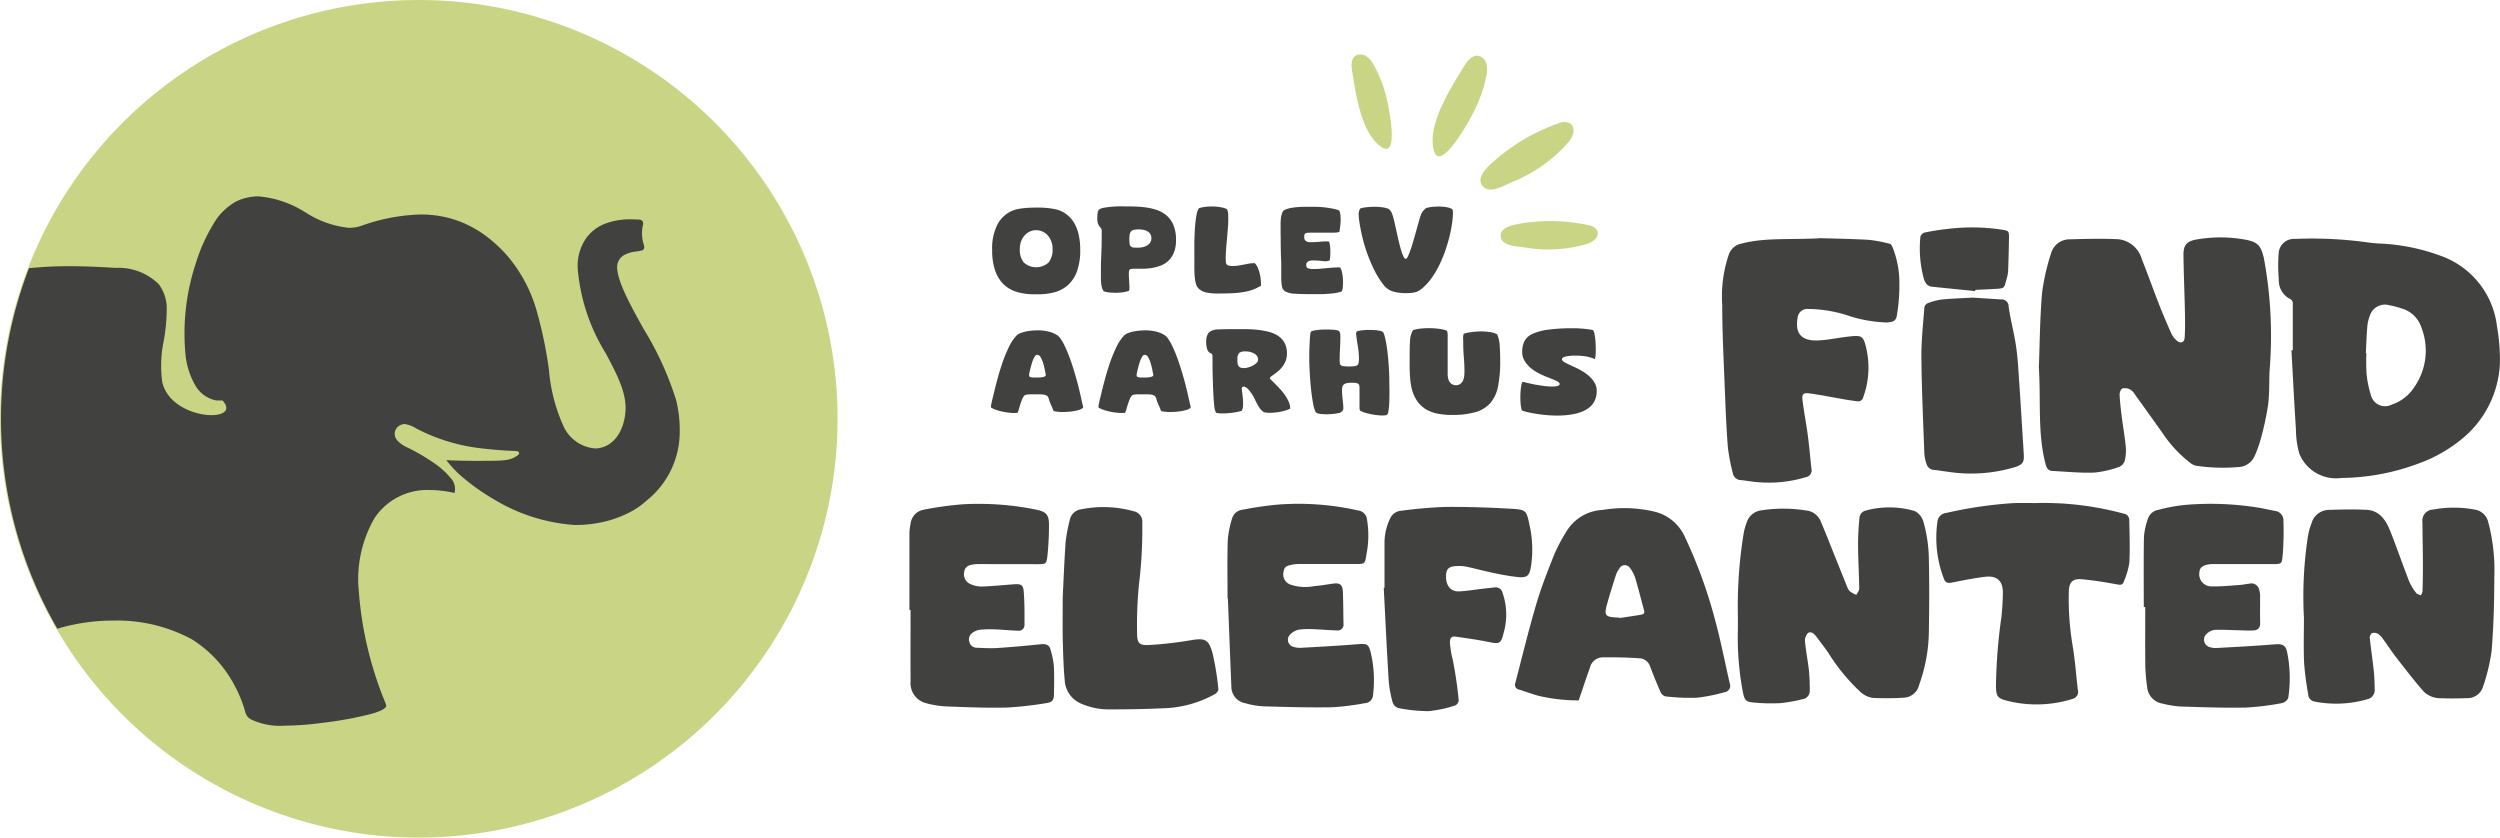 <?xml version="1.0" encoding="UTF-8"?> <svg xmlns="http://www.w3.org/2000/svg" width="199.455" height="66.825" viewBox="0 0 199.455 66.825"><g id="Group_1697" data-name="Group 1697" transform="translate(-272 -380.177)"><path id="Path_417" data-name="Path 417" d="M244.491,54.54a4.169,4.169,0,0,1,.445-2.088,2.385,2.385,0,0,1,1.206-1.068,2.353,2.353,0,0,1,.445-.125q.243-.044.5-.069t.506-.033c.167,0,.324-.008.469-.008s.288,0,.445.008.316.018.478.037.32.043.473.073a2.266,2.266,0,0,1,1.1.534,2.358,2.358,0,0,1,.518.651,3.343,3.343,0,0,1,.328.911,5.581,5.581,0,0,1,.113,1.178,4.9,4.9,0,0,1-.243,1.647,2.775,2.775,0,0,1-.68,1.093,2.586,2.586,0,0,1-1.048.6,4.657,4.657,0,0,1-1.356.186h-.372a4.666,4.666,0,0,1-1.352-.186,2.583,2.583,0,0,1-1.052-.6,2.775,2.775,0,0,1-.68-1.093,4.9,4.9,0,0,1-.243-1.647M248,52.954a1.177,1.177,0,0,0-.486.1,1.3,1.3,0,0,0-.417.3,1.463,1.463,0,0,0-.291.473,1.711,1.711,0,0,0-.109.627,1.661,1.661,0,0,0,.311,1.073,1.482,1.482,0,0,0,1.991,0,1.659,1.659,0,0,0,.312-1.073,1.7,1.7,0,0,0-.109-.627,1.457,1.457,0,0,0-.291-.473,1.3,1.3,0,0,0-.417-.3,1.2,1.2,0,0,0-.494-.1" transform="translate(106.666 345.588)" fill="#414140"></path><path id="Path_418" data-name="Path 418" d="M272.933,57.591a2.677,2.677,0,0,1-.49.114,3.9,3.9,0,0,1-.558.04,4.793,4.793,0,0,1-.535-.028,1.768,1.768,0,0,1-.425-.093.906.906,0,0,1-.146-.3,1.982,1.982,0,0,1-.065-.377q-.016-.2-.016-.425V56.07q0-.72.032-1.433t.032-1.433q0-.129,0-.255a1.623,1.623,0,0,0-.012-.255.214.214,0,0,0-.065-.129,1.1,1.1,0,0,1-.118-.142.9.9,0,0,1-.109-.222,1.217,1.217,0,0,1-.049-.389,2.914,2.914,0,0,1,.02-.393.745.745,0,0,1,.061-.223.275.275,0,0,1,.1-.117.847.847,0,0,1,.15-.069A1.127,1.127,0,0,1,271,50.95q.178-.029.392-.053t.417-.036c.135-.008.243-.012.324-.012q.526,0,1.064.008a9.3,9.3,0,0,1,1.044.073,4.554,4.554,0,0,1,.951.223,2.318,2.318,0,0,1,.777.453,2.059,2.059,0,0,1,.526.765,3.061,3.061,0,0,1,.194,1.166,2.565,2.565,0,0,1-.174,1.012,1.828,1.828,0,0,1-1.089,1.044,3.607,3.607,0,0,1-.72.182,5,5,0,0,1-.712.053h-.607a2.087,2.087,0,0,0-.255.012.219.219,0,0,0-.138.061.249.249,0,0,0-.056.137,1.839,1.839,0,0,0-.012.243q0,.1.008.243c.005.1.011.2.016.3s.011.207.016.3.008.178.008.243a.494.494,0,0,1-.04.219m.032-4.111a2.225,2.225,0,0,0,.024.376.335.335,0,0,0,.1.2.368.368,0,0,0,.206.081,2.852,2.852,0,0,0,.344.016,2.087,2.087,0,0,0,.344-.032,1.183,1.183,0,0,0,.352-.118.824.824,0,0,0,.275-.235.619.619,0,0,0,.113-.385.676.676,0,0,0-.049-.246.539.539,0,0,0-.166-.223.908.908,0,0,0-.311-.158,1.652,1.652,0,0,0-.486-.061,1.8,1.8,0,0,0-.38.033.416.416,0,0,0-.227.121.48.48,0,0,0-.109.239,2.208,2.208,0,0,0-.028.393" transform="translate(89.135 345.791)" fill="#414140"></path><path id="Path_419" data-name="Path 419" d="M294.7,51.012a2.786,2.786,0,0,1,.562-.113,4.365,4.365,0,0,1,.619-.02,3.946,3.946,0,0,1,.583.065,1.756,1.756,0,0,1,.453.142.837.837,0,0,1,.1.352c.008.127.012.261.012.4q0,.356-.032.765t-.069.821q-.036.413-.069.818t-.032.753c0,.118,0,.219.008.3a.363.363,0,0,0,.061.194.3.3,0,0,0,.17.105,1.289,1.289,0,0,0,.328.032,2.755,2.755,0,0,0,.453-.036q.219-.036.425-.077t.417-.077a2.51,2.51,0,0,1,.429-.036h.024a1.147,1.147,0,0,1,.239.36,2.914,2.914,0,0,1,.154.457,3.369,3.369,0,0,1,.085.5q.024.255.024.473a.89.89,0,0,1-.178.105,3.63,3.63,0,0,1-.546.243,4.177,4.177,0,0,1-.644.162,7.4,7.4,0,0,1-.862.093q-.5.029-1.21.028a4.414,4.414,0,0,1-.911-.077,1.32,1.32,0,0,1-.595-.287.8.8,0,0,1-.239-.384,3,3,0,0,1-.109-.623q-.033-.376-.028-.886t0-1.166q0-.194,0-.469t.012-.583q.008-.307.028-.631t.053-.615q.032-.292.077-.53a1.976,1.976,0,0,1,.1-.376.411.411,0,0,1,.044-.093c.019-.029.037-.058.053-.085" transform="translate(72.965 345.773)" fill="#414140"></path><path id="Path_420" data-name="Path 420" d="M320.3,55.829a1.157,1.157,0,0,1,.141.384,3.484,3.484,0,0,1,.069.522,4.453,4.453,0,0,1,0,.542,1.615,1.615,0,0,1-.081.445,2.421,2.421,0,0,1-.522.134q-.3.044-.611.065t-.623.024q-.307,0-.575,0-.9,0-1.4-.032a1.859,1.859,0,0,1-.749-.166.578.578,0,0,1-.3-.409,4.021,4.021,0,0,1-.057-.769q0-.38,0-.789T315.572,55q-.024-.744-.024-1.489c0-.022,0-.046,0-.073s0-.06,0-.1c-.006-.059-.008-.126-.008-.2v-.223q0-.219,0-.49a3.939,3.939,0,0,1,.024-.518,1.73,1.73,0,0,1,.1-.441.436.436,0,0,1,.231-.259,2.415,2.415,0,0,1,.555-.154,5.764,5.764,0,0,1,.619-.065q.316-.016.619-.012t.555,0c.141,0,.3.005.466.016s.344.028.522.053.352.054.522.089a2.71,2.71,0,0,1,.457.134.975.975,0,0,1,.1.348,2.885,2.885,0,0,1,.02.461q-.008.243-.036.481t-.069.425a1.206,1.206,0,0,1-.231.045c-.083.008-.186.012-.307.012s-.267,0-.437,0-.376,0-.619,0h-.4q-.259,0-.417,0a.822.822,0,0,0-.247.037.19.19,0,0,0-.117.1.457.457,0,0,0-.028.178.764.764,0,0,0,.016.158.326.326,0,0,0,.069.142.366.366,0,0,0,.15.105.682.682,0,0,0,.259.04q.146,0,.364-.008c.146-.005.264-.013.356-.024s.182-.019.271-.024.18-.008.271-.008a1.046,1.046,0,0,1,.235.024,1.977,1.977,0,0,1,.073.372,3.966,3.966,0,0,1,.024.437q0,.219-.016.409a1.753,1.753,0,0,1-.04.279l-.146.04a.58.58,0,0,1-.146.024c-.07,0-.14,0-.21-.008s-.143-.013-.219-.024-.175-.019-.3-.024-.227-.008-.308-.008a.668.668,0,0,0-.417.1.292.292,0,0,0-.126.231q0,.219.121.283a1.192,1.192,0,0,0,.486.065q.1,0,.235,0c.086,0,.174-.008.263-.017l.263-.024.227-.02c.141-.016.3-.031.49-.044s.349-.02.49-.02a.651.651,0,0,1,.077,0c.024,0,.05.006.077.012" transform="translate(58.629 345.7)" fill="#414140"></path><path id="Path_421" data-name="Path 421" d="M340.172,51.017a2.8,2.8,0,0,1,.538-.1,4.7,4.7,0,0,1,.587-.02,3.438,3.438,0,0,1,.546.057,1.089,1.089,0,0,1,.4.146.248.248,0,0,1,.065.133,1.337,1.337,0,0,1,.008.15,6.01,6.01,0,0,1-.069.838q-.068.482-.2,1.032t-.332,1.13a10.344,10.344,0,0,1-.461,1.125,7.552,7.552,0,0,1-.591,1.02,4.661,4.661,0,0,1-.716.821q-.146.121-.267.21a1.063,1.063,0,0,1-.271.142,1.7,1.7,0,0,1-.352.077,4.329,4.329,0,0,1-.5.024,3.491,3.491,0,0,1-1.044-.138,1.473,1.473,0,0,1-.737-.526,6.8,6.8,0,0,1-.765-1.234,12.6,12.6,0,0,1-.559-1.336,12.036,12.036,0,0,1-.368-1.255q-.138-.595-.2-.992a5.591,5.591,0,0,1-.089-.765.9.9,0,0,1,.121-.506,2.748,2.748,0,0,1,.494-.1,5.857,5.857,0,0,1,.595-.036,4.618,4.618,0,0,1,.615.032,2.414,2.414,0,0,1,.546.126,1.261,1.261,0,0,1,.15.141.623.623,0,0,1,.109.174,2.948,2.948,0,0,1,.158.486q.085.332.174.741t.186.842q.1.433.2.793a4.169,4.169,0,0,0,.206.591q.1.23.21.23c.049,0,.108-.075.178-.226a5.708,5.708,0,0,0,.222-.575q.118-.348.239-.773t.231-.817q.109-.393.2-.708a4.545,4.545,0,0,1,.146-.453,1.151,1.151,0,0,1,.166-.279,1.176,1.176,0,0,1,.239-.222" transform="translate(45.603 345.761)" fill="#414140"></path><path id="Path_422" data-name="Path 422" d="M251.523,87.549a.676.676,0,0,1-.364.194,3.95,3.95,0,0,1-.643.121,5.448,5.448,0,0,1-.728.033,2.758,2.758,0,0,1-.619-.073q-.089-.243-.2-.49a3.391,3.391,0,0,1-.178-.474.455.455,0,0,0-.1-.21.427.427,0,0,0-.178-.109,1.046,1.046,0,0,0-.275-.045q-.166-.008-.4-.008-.113,0-.267,0c-.1,0-.2,0-.3,0a2.632,2.632,0,0,0-.267.029.265.265,0,0,0-.162.069c-.027.032-.051.063-.073.093a.745.745,0,0,0-.065.109,1.683,1.683,0,0,0-.069.162c-.025.064-.055.151-.093.259s-.06.183-.081.259l-.057.2c-.016.057-.032.109-.049.158a.653.653,0,0,1-.065.138,3,3,0,0,1-.558,0,5.735,5.735,0,0,1-.607-.089,4.3,4.3,0,0,1-.554-.15,1.589,1.589,0,0,1-.4-.195,1.183,1.183,0,0,1,.024-.222q.024-.125.053-.259c.019-.089.039-.175.061-.259s.04-.158.057-.222q.121-.535.3-1.2t.4-1.336a12.5,12.5,0,0,1,.51-1.259,3.715,3.715,0,0,1,.619-.955.874.874,0,0,1,.3-.2,2.388,2.388,0,0,1,.433-.134,4.165,4.165,0,0,1,.51-.077c.178-.016.356-.024.534-.024a3.374,3.374,0,0,1,.433.033,3.243,3.243,0,0,1,.494.1,2.245,2.245,0,0,1,.469.2,1.008,1.008,0,0,1,.352.32,4.422,4.422,0,0,1,.364.643q.178.376.344.821t.32.939q.153.494.288.987t.243.971q.109.478.2.89c.011.043.023.088.037.134a.329.329,0,0,1,.012.133m-4.3-2.679q-.04.2.089.235a.891.891,0,0,0,.279.036c.094,0,.187,0,.279,0a2.619,2.619,0,0,0,.36-.02.724.724,0,0,0,.214-.057.189.189,0,0,0,.093-.081.145.145,0,0,0,0-.1q-.024-.1-.073-.36a5.037,5.037,0,0,0-.129-.522,2.21,2.21,0,0,0-.2-.469.332.332,0,0,0-.279-.2q-.121,0-.227.19a2.426,2.426,0,0,0-.186.449q-.081.259-.142.514t-.085.392" transform="translate(106.886 325.149)" fill="#414140"></path><path id="Path_423" data-name="Path 423" d="M278.023,87.549a.676.676,0,0,1-.364.194,3.95,3.95,0,0,1-.643.121,5.448,5.448,0,0,1-.728.033,2.758,2.758,0,0,1-.619-.073q-.089-.243-.2-.49a3.345,3.345,0,0,1-.178-.474.456.456,0,0,0-.1-.21.429.429,0,0,0-.178-.109,1.046,1.046,0,0,0-.275-.045q-.166-.008-.4-.008-.113,0-.267,0c-.1,0-.2,0-.3,0a2.632,2.632,0,0,0-.267.029.265.265,0,0,0-.162.069c-.027.032-.051.063-.073.093a.748.748,0,0,0-.065.109,1.675,1.675,0,0,0-.069.162c-.025.064-.055.151-.093.259s-.06.183-.081.259l-.057.2c-.016.057-.032.109-.049.158a.655.655,0,0,1-.065.138,3,3,0,0,1-.559,0,5.735,5.735,0,0,1-.607-.089,4.3,4.3,0,0,1-.554-.15,1.588,1.588,0,0,1-.4-.195,1.183,1.183,0,0,1,.024-.222q.024-.125.053-.259c.019-.089.039-.175.061-.259s.04-.158.057-.222q.121-.535.3-1.2t.4-1.336a12.5,12.5,0,0,1,.51-1.259,3.715,3.715,0,0,1,.619-.955.874.874,0,0,1,.3-.2,2.387,2.387,0,0,1,.433-.134,4.164,4.164,0,0,1,.51-.077c.178-.016.356-.024.534-.024a3.373,3.373,0,0,1,.433.033,3.242,3.242,0,0,1,.494.1,2.244,2.244,0,0,1,.469.2,1.007,1.007,0,0,1,.352.32,4.485,4.485,0,0,1,.364.643q.178.376.344.821t.32.939q.153.494.288.987t.243.971q.109.478.2.89c.011.043.023.088.037.134a.328.328,0,0,1,.012.133m-4.3-2.679c-.027.135,0,.213.089.235a.891.891,0,0,0,.279.036c.094,0,.187,0,.279,0a2.619,2.619,0,0,0,.36-.02.724.724,0,0,0,.214-.057.187.187,0,0,0,.093-.081.143.143,0,0,0,0-.1q-.024-.1-.073-.36a5.053,5.053,0,0,0-.13-.522,2.208,2.208,0,0,0-.2-.469.332.332,0,0,0-.279-.2q-.121,0-.227.19a2.428,2.428,0,0,0-.186.449q-.081.259-.141.514t-.085.392" transform="translate(88.966 325.149)" fill="#414140"></path><path id="Path_424" data-name="Path 424" d="M303.908,87.445a2.294,2.294,0,0,1-.425.162,4.6,4.6,0,0,1-1.109.17,2.474,2.474,0,0,1-.538-.04,1.228,1.228,0,0,1-.409-.413,5.08,5.08,0,0,1-.3-.551,3.351,3.351,0,0,0-.542-.854q-.236-.231-.348-.231c-.086,0-.139.015-.158.044a.257.257,0,0,0-.028.134,2.453,2.453,0,0,0,.032.291q.032.218.057.486a3.975,3.975,0,0,1,.012.534,1.054,1.054,0,0,1-.1.437,3.419,3.419,0,0,1-.462.113c-.178.032-.362.056-.55.073s-.374.024-.555.024a2.324,2.324,0,0,1-.465-.04.387.387,0,0,1-.077-.137,1.579,1.579,0,0,1-.053-.162q-.032-.17-.056-.457t-.045-.644q-.02-.355-.033-.752t-.024-.785q-.012-.389-.016-.74c0-.235,0-.438,0-.611v-.048c0-.092,0-.175-.008-.251a.167.167,0,0,0-.1-.154l-.113-.061a.411.411,0,0,1-.126-.121.739.739,0,0,1-.1-.235,2.053,2.053,0,0,1-.057-.392,1.965,1.965,0,0,1,0-.255,1.375,1.375,0,0,1,.04-.259.975.975,0,0,1,.093-.234.562.562,0,0,1,.158-.182,1.29,1.29,0,0,1,.692-.182q.465-.02,1.153-.02.462,0,.963,0t.979.053a6.228,6.228,0,0,1,.907.158,2.448,2.448,0,0,1,.752.324,1.575,1.575,0,0,1,.514.558,1.735,1.735,0,0,1,.19.846,1.6,1.6,0,0,1-.1.591,1.821,1.821,0,0,1-.254.457,2.384,2.384,0,0,1-.328.348c-.116.1-.226.186-.328.259s-.188.135-.255.186-.1.1-.1.134q0,.032.121.15t.3.3q.178.178.393.409a4.553,4.553,0,0,1,.392.486,3.087,3.087,0,0,1,.3.534,1.382,1.382,0,0,1,.121.555M299.7,83.487a2.741,2.741,0,0,0,.016.328.571.571,0,0,0,.069.222.3.3,0,0,0,.162.13.869.869,0,0,0,.3.04,1.219,1.219,0,0,0,.324-.052,1.807,1.807,0,0,0,.36-.146,1.239,1.239,0,0,0,.3-.215.363.363,0,0,0,.121-.259.54.54,0,0,0-.292-.477,1.376,1.376,0,0,0-.728-.178.783.783,0,0,0-.481.113.628.628,0,0,0-.142.494" transform="translate(71.021 325.335)" fill="#414140"></path><path id="Path_425" data-name="Path 425" d="M326.4,81.361a.8.8,0,0,1,.231-.069q.158-.028.364-.044t.433-.016q.227,0,.437.016a2.855,2.855,0,0,1,.38.053.809.809,0,0,1,.259.093.08.08,0,0,0,.012.02.093.093,0,0,1,.012.02,2.269,2.269,0,0,1,.138.417c.043.175.082.372.117.591s.066.452.093.7.05.5.069.745.034.49.045.724.016.447.016.636q0,.259.008.6t0,.692q0,.353-.024.688a3.9,3.9,0,0,1-.077.6.5.5,0,0,1-.049.121.181.181,0,0,1-.1.081,1.748,1.748,0,0,1-.469.024,5.157,5.157,0,0,1-.595-.069,5.465,5.465,0,0,1-.583-.133,1.913,1.913,0,0,1-.441-.178.463.463,0,0,1-.048-.21c0-.1,0-.215,0-.352s0-.278,0-.421,0-.282,0-.417,0-.251,0-.348a1.844,1.844,0,0,0-.012-.231.234.234,0,0,0-.077-.15.375.375,0,0,0-.19-.077,2.456,2.456,0,0,0-.36-.02,1.641,1.641,0,0,0-.409.04.482.482,0,0,0-.227.121.381.381,0,0,0-.1.206,1.977,1.977,0,0,0-.02.3c0,.092.006.2.016.316s.023.242.037.368.025.25.036.368.016.227.016.324a.275.275,0,0,1-.073.2,1.306,1.306,0,0,1-.178.146,2.97,2.97,0,0,1-.4.077,5.086,5.086,0,0,1-.551.045,4.56,4.56,0,0,1-.55-.016,1.059,1.059,0,0,1-.409-.105.388.388,0,0,1-.073-.1,2.716,2.716,0,0,1-.182-.652q-.085-.457-.15-1.028t-.1-1.178q-.036-.607-.053-1.093V83.3q0-.279.012-.57t.024-.575c.008-.189.02-.354.036-.494.005-.059.012-.116.02-.17a.254.254,0,0,1,.077-.146,1.39,1.39,0,0,1,.308-.081q.194-.032.421-.049t.466-.016q.238,0,.449.012a3.085,3.085,0,0,1,.364.04.488.488,0,0,1,.2.069.407.407,0,0,1,.089.207,2.009,2.009,0,0,1,.017.271q0,.186-.008.421t-.02.478c-.008.162-.015.321-.02.478s-.008.3-.008.421a2.619,2.619,0,0,0,.012.279.252.252,0,0,0,.081.17.409.409,0,0,0,.219.081,3.359,3.359,0,0,0,.425.02,3.663,3.663,0,0,0,.441-.02.451.451,0,0,0,.239-.089.311.311,0,0,0,.1-.2,2.414,2.414,0,0,0,.02-.356q0-.162-.016-.36t-.045-.4q-.028-.206-.061-.409t-.057-.372c-.016-.1-.03-.21-.04-.324a.38.38,0,0,1,.04-.251" transform="translate(53.836 325.267)" fill="#414140"></path><path id="Path_426" data-name="Path 426" d="M351.653,81.319a3.872,3.872,0,0,1,.66-.138,5.969,5.969,0,0,1,.757-.049,4.386,4.386,0,0,1,.728.057,1.557,1.557,0,0,1,.542.178,2.6,2.6,0,0,1,.2.895q.04.546.04,1.21a10.34,10.34,0,0,1-.166,2.011,2.934,2.934,0,0,1-.6,1.336,2.441,2.441,0,0,1-1.186.745,6.709,6.709,0,0,1-1.926.231,5.949,5.949,0,0,1-1.1-.1,2.874,2.874,0,0,1-.923-.336,2.311,2.311,0,0,1-.7-.644,3.014,3.014,0,0,1-.457-1.012,4.822,4.822,0,0,1-.109-.651q-.036-.352-.049-.716t-.008-.716q0-.352,0-.66,0-.631.032-1.113a1.771,1.771,0,0,1,.235-.814,2.651,2.651,0,0,1,.558-.121,5.784,5.784,0,0,1,.7-.04,6.358,6.358,0,0,1,.8.049,2.728,2.728,0,0,1,.651.154,1.141,1.141,0,0,1,.057.413v.664q0,.324,0,.619t0,.579q0,.283,0,.579t0,.619a1.483,1.483,0,0,0,.033.307.874.874,0,0,0,.109.279.637.637,0,0,0,.2.206.563.563,0,0,0,.312.081.585.585,0,0,0,.352-.1.682.682,0,0,0,.21-.251,1.08,1.08,0,0,0,.1-.352,3.363,3.363,0,0,0,.024-.4q0-.526-.049-1.109t-.048-1.1q0-.227-.012-.4a1.123,1.123,0,0,1,.053-.393" transform="translate(37.109 325.487)" fill="#414140"></path><path id="Path_427" data-name="Path 427" d="M377.505,87.843q-.348,0-.761-.036t-.8-.1q-.385-.061-.7-.133a2.488,2.488,0,0,1-.469-.146,2.772,2.772,0,0,1-.1-.591,6.624,6.624,0,0,1-.012-.688,5.1,5.1,0,0,1,.057-.619,1,1,0,0,1,.117-.384l.482.117q.287.069.611.126t.656.1a4.994,4.994,0,0,0,.607.04q.6,0,.6-.2,0-.138-.271-.259t-.668-.275a7.354,7.354,0,0,1-.684-.3,3.388,3.388,0,0,1-.664-.429,2.326,2.326,0,0,1-.5-.571,1.359,1.359,0,0,1-.2-.732,1.956,1.956,0,0,1,.162-.818,1.29,1.29,0,0,1,.611-.591A4.073,4.073,0,0,1,376.826,81a14.017,14.017,0,0,1,2.048-.121c.151,0,.308,0,.469.012s.317.02.465.036.282.034.4.052a1.568,1.568,0,0,1,.267.061.747.747,0,0,1,.085.239q.036.166.065.384t.04.466c.008.165.012.324.012.478s-.006.3-.017.425a1.257,1.257,0,0,1-.057.308,2.853,2.853,0,0,0-.668-.207,4.769,4.769,0,0,0-.862-.069,3.432,3.432,0,0,0-.814.073q-.279.073-.279.21c0,.092.09.186.271.283s.4.2.66.316a6.239,6.239,0,0,1,.623.316,3.684,3.684,0,0,1,.6.425,2.2,2.2,0,0,1,.445.535,1.245,1.245,0,0,1,.174.643q0,1.983-3.246,1.983" transform="translate(18.638 325.487)" fill="#414140"></path><path id="Path_428" data-name="Path 428" d="M355.558,14.543c.254-.416.632-.878,1.12-.8a.882.882,0,0,1,.648.65,2.086,2.086,0,0,1-.009.949,11.256,11.256,0,0,1-1.211,3.259c-.415.773-2.839,5.058-3.065,2.163-.156-2,1.525-4.6,2.517-6.225" transform="translate(33.267 370.887)" fill="#c9d584"></path><path id="Path_429" data-name="Path 429" d="M333.09,14.716c-.071-.437-.084-.98.307-1.212a.825.825,0,0,1,.842.065,1.913,1.913,0,0,1,.563.66,10.127,10.127,0,0,1,1.107,2.963c.173.78,1.045,5.168-.85,3.3-1.308-1.286-1.691-4.073-1.969-5.779" transform="translate(46.778 371.103)" fill="#c9d584"></path><path id="Path_430" data-name="Path 430" d="M371.014,30.181a1.1,1.1,0,0,1,.937-.024.736.736,0,0,1,.281.731,1.746,1.746,0,0,1-.354.74,11.8,11.8,0,0,1-4.673,3.282c-.541.261-1.644.874-2.173.313-.615-.652.255-1.484.7-1.888a15.491,15.491,0,0,1,5.283-3.154" transform="translate(25.295 359.847)" fill="#c9d584"></path><path id="Path_431" data-name="Path 431" d="M376.758,54.806a.977.977,0,0,1,.723.417.638.638,0,0,1-.138.676,1.589,1.589,0,0,1-.626.386,10.86,10.86,0,0,1-5.126.277c-.536-.057-1.668-.113-1.8-.777-.153-.773.907-.987,1.44-1.083a14.233,14.233,0,0,1,5.528.1" transform="translate(21.945 343.335)" fill="#c9d584"></path><path id="Path_432" data-name="Path 432" d="M502.435,68.725c.065-1.708.078-3.753.249-5.786a16.989,16.989,0,0,1,.707-3.124,1.537,1.537,0,0,1,1.528-1.162c1.263-.038,2.531-.065,3.793-.01a2.172,2.172,0,0,1,1.92,1.565c.481,1.194.907,2.41,1.375,3.609.312.8.651,1.586,1,2.368a1.68,1.68,0,0,0,.414.538c.31.277.615.178.64-.234.044-.7.036-1.395.021-2.092-.032-1.5-.1-3.007-.115-4.51-.011-.8.3-1.1,1.079-1.227a11.11,11.11,0,0,1,3.812.012c1.043.183,1.292.486,1.527,1.5a33.88,33.88,0,0,1,.447,9.02c-.034.9,0,1.806-.118,2.695a22.623,22.623,0,0,1-.573,2.662,9.524,9.524,0,0,1-.5,1.4,1.46,1.46,0,0,1-1.3.874,14.508,14.508,0,0,1-3.337-.1,1.031,1.031,0,0,1-.463-.209,10.009,10.009,0,0,1-2.246-2.407q-1.074-1.511-2.159-3.015a1.389,1.389,0,0,0-.4-.446.92.92,0,0,0-.635-.095c-.121.039-.238.321-.23.489.026.589.1,1.176.17,1.761.1.785.239,1.566.318,2.352a3.536,3.536,0,0,1-.065,1.119.8.8,0,0,1-.422.524,8.014,8.014,0,0,1-2.025.468c-1.109.04-2.223-.073-3.335-.13-.356-.018-.471-.253-.555-.577-.643-2.469-.352-5-.536-7.83" transform="translate(-67.765 340.617)" fill="#414140"></path><path id="Path_433" data-name="Path 433" d="M562.568,67.743c0-1.223,0-2.445,0-3.667a.421.421,0,0,0-.285-.453,1.655,1.655,0,0,1-.83-1.513,13.011,13.011,0,0,1-.014-2.086,1.221,1.221,0,0,1,1.283-1.158l.036,0a32.165,32.165,0,0,1,5.633.259,12.043,12.043,0,0,0,1.244.117,15.963,15.963,0,0,1,4.754.98,6.81,6.81,0,0,1,4.468,5.6,15.182,15.182,0,0,1,.235,3,8.235,8.235,0,0,1-3,5.976,11.519,11.519,0,0,1-3.367,1.941,18.043,18.043,0,0,1-6.289,1.2A3.157,3.157,0,0,1,563.09,76a7.21,7.21,0,0,1-.27-1.9c-.136-2.115-.242-4.233-.36-6.349l.1,0m5.835.227.045,0a15.381,15.381,0,0,0,.012,1.612,8.149,8.149,0,0,0,.345,1.729,1.168,1.168,0,0,0,1.679.762,3.408,3.408,0,0,0,1.783-1.387,5.078,5.078,0,0,0,.571-4.757A2.341,2.341,0,0,0,571.5,64.5a8.848,8.848,0,0,0-1.437-.384,1.263,1.263,0,0,0-1.267.684,3.273,3.273,0,0,0-.269.923c-.072.747-.091,1.5-.13,2.25" transform="translate(-107.645 340.371)" fill="#414140"></path><path id="Path_434" data-name="Path 434" d="M428.237,133.769a35.955,35.955,0,0,1,.479-6.779,5.584,5.584,0,0,1,.227-.771,1.4,1.4,0,0,1,1.153-.95,11.542,11.542,0,0,1,3.577.009,1.4,1.4,0,0,1,1.158.839c.427,1,.817,2.01,1.222,3.016.3.745.6,1.494.9,2.237a.953.953,0,0,0,.233.372,2.758,2.758,0,0,0,.494.27c.083-.164.24-.329.237-.491-.016-1.154-.086-2.307-.094-3.461a20.987,20.987,0,0,1,.121-2.281.68.68,0,0,1,.4-.468,7.122,7.122,0,0,1,4.018.022,1.4,1.4,0,0,1,.694.912,11.675,11.675,0,0,1,.406,2.533c.055,2.094.042,4.191.008,6.287a12.95,12.95,0,0,1-.775,4.128,1.32,1.32,0,0,1-1.212,1.023,23.559,23.559,0,0,1-2.489.016,1.858,1.858,0,0,1-.958-.453,15.254,15.254,0,0,1-2.6-3.166c-.3-.427-.621-.844-.936-1.263-.17-.225-.421-.459-.67-.294a.859.859,0,0,0-.239.686c.071.774.229,1.54.313,2.313a15.5,15.5,0,0,1,.065,1.6.663.663,0,0,1-.577.68,12.09,12.09,0,0,1-1.779.316,14.494,14.494,0,0,1-2.134-.052c-.639-.055-.712-.2-.844-.819a23.443,23.443,0,0,1-.4-5.048c0-.324,0-.645,0-.967" transform="translate(-17.583 295.625)" fill="#414140"></path><path id="Path_435" data-name="Path 435" d="M567.639,133.842a31.6,31.6,0,0,1,.324-6.466,5.047,5.047,0,0,1,.289-1.043,1.457,1.457,0,0,1,1.386-1.054c.994-.03,1.99-.053,2.982-.006,1.074.052,1.571.848,1.918,1.722.525,1.321.985,2.667,1.5,3.992a4.334,4.334,0,0,0,.561.926c.071.1.242.126.368.185a.931.931,0,0,0,.135-.309c.021-.71.035-1.421.032-2.132-.005-1.128-.032-2.257-.037-3.385a.886.886,0,0,1,.86-1.019,8.97,8.97,0,0,1,3.29,0,1.3,1.3,0,0,1,1.093.983,14.851,14.851,0,0,1,.489,4.426c0,1.96-.056,3.924-.214,5.877a15.183,15.183,0,0,1-.682,2.84,1.3,1.3,0,0,1-1.333.92c-.75.032-1.5.032-2.252,0a1.866,1.866,0,0,1-1.318-.716c-.706-.826-1.372-1.686-2.037-2.545-.362-.467-.68-.966-1.031-1.442a1.529,1.529,0,0,0-.415-.431.616.616,0,0,0-.486-.051.479.479,0,0,0-.165.4c.093.88.227,1.756.321,2.636.052.492.061.99.069,1.485a.737.737,0,0,1-.567.746,8.974,8.974,0,0,1-4.231.192.61.61,0,0,1-.508-.6,22.85,22.85,0,0,1-.324-2.473c-.055-1.22-.014-2.444-.014-3.666" transform="translate(-111.829 295.577)" fill="#414140"></path><path id="Path_436" data-name="Path 436" d="M432.157,58.686c.971.03,2.453.051,3.93.134a10.777,10.777,0,0,1,1.7.324c.075.017.141.141.183.23a7.6,7.6,0,0,1,.56,2.988,13.944,13.944,0,0,1-.188,2.4c-.068.518-.251.611-.791.651a10.725,10.725,0,0,1-3.2-.577,10.61,10.61,0,0,0-3.125-.5.766.766,0,0,0-.806.641c-.238,1.272.241,1.945,1.684,1.867.842-.046,1.673-.239,2.513-.321.917-.09,1.036-.019,1.258.886a6.892,6.892,0,0,1-.227,3.962.416.416,0,0,1-.481.33c-.3-.04-.609-.08-.911-.132-.975-.168-1.945-.368-2.926-.5-.462-.062-.584.067-.53.524.113.943.3,1.878.424,2.819.118.89.192,1.786.291,2.678a.555.555,0,0,1-.42.664l-.048.009a10.306,10.306,0,0,1-4.144.359c-.333-.04-.666-.094-1-.133a.664.664,0,0,1-.65-.509,15.707,15.707,0,0,1-.408-2.121c-.124-1.591-.185-3.187-.248-4.783-.086-2.187-.2-4.375-.2-6.563a10.356,10.356,0,0,1,.534-4.045,1.342,1.342,0,0,1,1.015-.851c1.881-.488,3.8-.291,6.206-.421" transform="translate(-14.994 340.491)" fill="#414140"></path><path id="Path_437" data-name="Path 437" d="M378.4,140.543a13.748,13.748,0,0,1-3.2-.363c-.53-.141-1.044-.344-1.569-.5a.383.383,0,0,1-.315-.44.394.394,0,0,1,.023-.082c.546-2.088,1.051-4.188,1.663-6.257.409-1.386.937-2.74,1.479-4.081a13.753,13.753,0,0,1,1.058-1.941,3.558,3.558,0,0,1,2.761-1.53,10.468,10.468,0,0,1,4.084.122,3.566,3.566,0,0,1,2.5,2.065,38.33,38.33,0,0,1,2.4,6.613c.456,1.666.777,3.369,1.169,5.053a.512.512,0,0,1-.3.66.5.5,0,0,1-.128.031,13.762,13.762,0,0,1-2.2.439,17.056,17.056,0,0,1-2.493-.106.6.6,0,0,1-.392-.32q-.457-1.028-.85-2.083a.943.943,0,0,0-.856-.639c-.991-.065-1.987-.089-2.979-.073a1.059,1.059,0,0,0-.959.809c-.305.856-.591,1.72-.9,2.626m3.234-6.607.005.037c.57-.087,1.14-.167,1.707-.265.172-.029.345-.086.273-.344-.238-.863-.451-1.732-.707-2.59A2.57,2.57,0,0,0,382.5,130a.49.49,0,0,0-.864.032,1.939,1.939,0,0,0-.265.494c-.248.774-.495,1.549-.71,2.331-.252.917-.155,1.029.814,1.078.054,0,.107,0,.162,0" transform="translate(19.555 295.512)" fill="#414140"></path><path id="Path_438" data-name="Path 438" d="M528.259,132.4c0-1.88-.021-3.761.015-5.641a5.7,5.7,0,0,1,.315-1.4,1.05,1.05,0,0,1,.855-.719,13.129,13.129,0,0,1,2.1-.389,23.927,23.927,0,0,1,6.11.259c.356.072.709.151,1.065.216a.759.759,0,0,1,.682.812,24.054,24.054,0,0,1-.045,2.53c-.093.941.01.907-1.057.9-1.426,0-2.853,0-4.279,0-.094,0-.189,0-.283,0-.695.027-1.032.244-1.042.671a.967.967,0,0,0,1.027,1.11c.71.018,1.422-.059,2.132-.107.281-.019.559-.077.838-.112a.634.634,0,0,1,.768.464c0,.019.009.039.012.059a1.483,1.483,0,0,1,.067.394c.005.739-.011,1.478.006,2.216.008.369-.159.574-.5.6-.4.025-.8,0-1.2-.011-.643-.014-1.286-.059-1.927-.032a1.138,1.138,0,0,0-.634.309.618.618,0,0,0,.267,1.075,1.481,1.481,0,0,0,.477.065c1.542-.088,3.086-.166,4.625-.291.684-.055.939.035,1.061.709a10.4,10.4,0,0,1,.07,3.565.719.719,0,0,1-.508.411,21.148,21.148,0,0,1-2.917.356c-1.747.032-3.5-.032-5.243-.088a7.9,7.9,0,0,1-1.349-.227,1.459,1.459,0,0,1-1.241-1.349,14.272,14.272,0,0,1-.144-1.6c-.019-1.584-.007-3.169-.007-4.753h-.108" transform="translate(-85.224 296.21)" fill="#414140"></path><path id="Path_439" data-name="Path 439" d="M302.472,131.691c0-1.544-.032-3.089.017-4.632a7.852,7.852,0,0,1,.362-1.8.993.993,0,0,1,.862-.649,25.666,25.666,0,0,1,2.9-.413,21.719,21.719,0,0,1,6.292.481.8.8,0,0,1,.69.7,7.678,7.678,0,0,1-.041,2.8c-.111.77-.122.77-.913.771-1.481,0-2.961,0-4.441,0a2.753,2.753,0,0,0-.56.049c-.313.065-.645.111-.691.543a.862.862,0,0,0,.5,1.034,3.653,3.653,0,0,0,1.945.134c.508-.032,1.012-.133,1.518-.2s.729.086.755.585c.045.87.035,1.743.056,2.614a.466.466,0,0,1-.382.537.475.475,0,0,1-.121,0c-.6-.007-1.2-.073-1.806-.092a6.317,6.317,0,0,0-1.283.036,1.4,1.4,0,0,0-.7.419.583.583,0,0,0,.278.942,1.7,1.7,0,0,0,.6.085c1.529-.086,3.058-.168,4.584-.291.692-.056.833-.009,1,.658a9.591,9.591,0,0,1,.186,3.4.677.677,0,0,1-.653.648,20.97,20.97,0,0,1-2.6.328c-1.841.029-3.684-.022-5.525-.076a6.39,6.39,0,0,1-1.425-.252,1.335,1.335,0,0,1-1.1-1.358c-.1-2.334-.186-4.669-.276-7l-.039,0" transform="translate(67.464 296.227)" fill="#414140"></path><path id="Path_440" data-name="Path 440" d="M224.105,132.635c0-2.068,0-4.137,0-6.205a3.682,3.682,0,0,1,.085-.638,1.274,1.274,0,0,1,1.026-1.158,26.824,26.824,0,0,1,3.1-.434,22.969,22.969,0,0,1,5.822.407c.89.176,1.118.4,1.1,1.321a23.56,23.56,0,0,1-.131,2.446c-.072.59-.15.6-.742.6q-2.383-.005-4.765-.007a3.1,3.1,0,0,0-.48.041c-.333.053-.6.213-.641.57a.846.846,0,0,0,.4.939,2.194,2.194,0,0,0,.955.241c.873-.023,1.743-.118,2.615-.18.563-.04.732.043.777.61.069.879.06,1.766.059,2.649a.455.455,0,0,1-.526.445c-.615-.017-1.23-.085-1.845-.107a8.711,8.711,0,0,0-1.205.032,1.267,1.267,0,0,0-.55.227.626.626,0,0,0-.272.739.6.6,0,0,0,.585.47c.55.019,1.105.053,1.654.018,1.153-.074,2.305-.179,3.455-.3.389-.04.677.029.78.435a6.736,6.736,0,0,1,.262,1.248c.044.75.024,1.5.015,2.257-.006.53-.117.689-.636.761a27.935,27.935,0,0,1-3.162.352c-1.613.036-3.229-.03-4.842-.093a7.834,7.834,0,0,1-1.586-.261,1.652,1.652,0,0,1-1.217-1.74c-.011-1.894,0-3.788,0-5.684Z" transform="translate(120.452 296.214)" fill="#414140"></path><path id="Path_441" data-name="Path 441" d="M485.172,123.915a24.3,24.3,0,0,1,6.939.848.507.507,0,0,1,.442.5c.02,1.139.068,2.281.007,3.417a6.284,6.284,0,0,1-.441,1.5c-.078.244-.219.286-.494.235-.936-.173-1.878-.326-2.825-.416-.773-.074-1.056.235-1.068,1a22.276,22.276,0,0,0,.288,4.212c.207,1.188.287,2.4.429,3.6a.586.586,0,0,1-.395.728l-.045.011a9.59,9.59,0,0,1-5.291.118c-.656-.177-.767-.348-.8-1.02a42.078,42.078,0,0,1,.438-5.655c.06-.641.112-1.286.113-1.929,0-.95-.486-1.383-1.444-1.26-.891.114-1.776.288-2.658.464-.313.063-.5-.016-.6-.307a9.083,9.083,0,0,1-.525-4.508.792.792,0,0,1,.729-.75,33.245,33.245,0,0,1,5.42-.785c.591-.015,1.183,0,1.775,0" transform="translate(-50.676 296.394)" fill="#414140"></path><path id="Path_442" data-name="Path 442" d="M341.045,131.361c0-1.209,0-2.418,0-3.626a4.45,4.45,0,0,1,.465-1.938,1.053,1.053,0,0,1,.906-.587,34.577,34.577,0,0,1,3.45-.3c1.746-.018,3.5.044,5.239.14,1.247.068,1.266.134,1.516,1.334a8.859,8.859,0,0,1,.114,3.241c-.122.758-.275.949-1.054.881a20.192,20.192,0,0,1-2.29-.409c-.6-.124-1.2-.291-1.8-.421a3.032,3.032,0,0,0-.68-.054c-.742.012-.961.214-.958.858,0,.724.387,1.193,1.031,1.167.6-.024,1.193-.13,1.79-.2.346-.04.692-.074,1.038-.116a.569.569,0,0,1,.658.456,5.269,5.269,0,0,1,.111,3.053c-.255,1.025-.32,1.031-1.354.819-.826-.169-1.664-.278-2.5-.4-.344-.051-.47.112-.461.466a7.058,7.058,0,0,0,.223,1.37,32.615,32.615,0,0,1,.478,3.258.518.518,0,0,1-.295.4,9.983,9.983,0,0,1-2.113.448,12.5,12.5,0,0,1-2.393-.242.707.707,0,0,1-.464-.429,9.253,9.253,0,0,1-.324-1.77c-.152-2.465-.266-4.933-.394-7.4l.062,0" transform="translate(41.414 295.712)" fill="#414140"></path><path id="Path_443" data-name="Path 443" d="M261.864,132.134c.057-1.145.118-2.768.231-4.388a12,12,0,0,1,.319-1.7,1.072,1.072,0,0,1,.939-.912,8.97,8.97,0,0,1,4.228.175.836.836,0,0,1,.628.912,35.752,35.752,0,0,1-.262,4.9,32.636,32.636,0,0,0-.148,3.978c0,.718.209.908.923.867a29.656,29.656,0,0,0,3.236-.362c1.268-.216,1.548-.141,1.876,1.09a21.71,21.71,0,0,1,.448,2.812c.015.113-.146.3-.272.372a8.952,8.952,0,0,1-4.159,1.136q-2.095.092-4.193.087a5.546,5.546,0,0,1-2.353-.469,2.147,2.147,0,0,1-1.284-1.863c-.1-1.068-.127-2.143-.153-3.216-.024-.979-.005-1.96-.005-3.42" transform="translate(94.923 295.672)" fill="#414140"></path><path id="Path_444" data-name="Path 444" d="M477.641,73.357l2.169.137a.568.568,0,0,1,.626.5.552.552,0,0,1,0,.077c.146,1.046.428,2.072.585,3.118.134.887.184,1.787.245,2.684.135,2,.254,3.991.379,5.987.039.627-.093.8-.653,1a12.207,12.207,0,0,1-5.536.366c-.32-.032-.638-.1-.959-.123a.667.667,0,0,1-.618-.5,3.163,3.163,0,0,1-.169-.825c-.092-2.55-.21-5.1-.235-7.652-.013-1.325.14-2.652.236-3.977a.457.457,0,0,1,.231-.335,4.938,4.938,0,0,1,1.151-.311c.842-.084,1.69-.106,2.546-.154" transform="translate(-48.183 330.57)" fill="#414140"></path><path id="Path_445" data-name="Path 445" d="M477.555,61.124l-3.436-.35c-.362-.037-.518-.24-.65-.59a9.258,9.258,0,0,1-.288-3.383c0-.121.2-.321.333-.349a18.405,18.405,0,0,1,1.826-.288,16.093,16.093,0,0,1,4.258.042c.651.106.661.1.65.732-.014.884-.034,1.769-.072,2.652a3.293,3.293,0,0,1-.145.665c-.166.644-.168.649-.815.69-.55.035-1.1.054-1.651.081l-.011.1" transform="translate(-47.969 342.279)" fill="#414140"></path><path id="Path_446" data-name="Path 446" d="M33.452,66.825A33.412,33.412,0,1,1,66.825,33.373v.039A33.431,33.431,0,0,1,33.452,66.825" transform="translate(272 380.177)" fill="#c9d584"></path><path id="Path_447" data-name="Path 447" d="M22.912,90.617H22.9a5.446,5.446,0,0,1-2.678-.487.91.91,0,0,1-.491-.625.162.162,0,0,0-.006-.028,9.851,9.851,0,0,0-.874-2.125,9.55,9.55,0,0,0-3.383-3.631,12.563,12.563,0,0,0-6.254-1.489,15.523,15.523,0,0,0-4.468.648A33.427,33.427,0,0,1,2.485,54.117a31.07,31.07,0,0,1,3.238-.157c1.332,0,2.552.065,3.687.134a4.561,4.561,0,0,1,3.425,1.3,3.232,3.232,0,0,1,.637,2.024,14.812,14.812,0,0,1-.229,2.448,9.784,9.784,0,0,0-.132,3.313c.4,1.837,2.541,2.663,3.931,2.663.605,0,1.036-.158,1.152-.423.088-.2-.006-.462-.274-.75h-.506a2.483,2.483,0,0,1-1.662-1.2,6.1,6.1,0,0,1-.781-2.44,17.8,17.8,0,0,1,.8-7.237,13.952,13.952,0,0,1,1.387-3.137A4.768,4.768,0,0,1,18.98,48.81a4.045,4.045,0,0,1,1.8-.423,8.242,8.242,0,0,1,3.713,1.253l.088.047a7.716,7.716,0,0,0,3.432,1.208,3.11,3.11,0,0,0,1-.162,15.029,15.029,0,0,1,4.72-.9,9.11,9.11,0,0,1,1.7.156,8.326,8.326,0,0,1,1.723.526,8.872,8.872,0,0,1,1.716.982,11.1,11.1,0,0,1,1.68,1.524,11.611,11.611,0,0,1,2.422,4.456,33.305,33.305,0,0,1,.99,4.738,13.625,13.625,0,0,0,1.209,4.608,3.033,3.033,0,0,0,2.461,1.673c1.305,0,2.283-1.166,2.433-2.9.13-1.482-.656-2.964-1.564-4.68a15.23,15.23,0,0,1-2.236-6.688,3.874,3.874,0,0,1,.653-2.481,3.34,3.34,0,0,1,1.632-1.218,5.565,5.565,0,0,1,1.789-.31h.135c.135,0,.27,0,.4.011l.085,0c.172,0,.385.009.476.142a.467.467,0,0,1,.01.371,2.789,2.789,0,0,0-.052.458,2.916,2.916,0,0,0,.115.962v0c.058.192.13.432-.107.529a2.449,2.449,0,0,1-.386.079c-.056.012-.115.019-.172.026s-.1.013-.154.023a2.42,2.42,0,0,0-.626.2,1.114,1.114,0,0,0-.659,1.073c.056,1.157,1.055,2.961,2.112,4.87a25,25,0,0,1,2.6,5.7,10.044,10.044,0,0,1,.277,2.752,7,7,0,0,1-2.655,5.256,5.921,5.921,0,0,1-1.432.971,8.65,8.65,0,0,1-1.781.665,10.109,10.109,0,0,1-2.485.3,14.327,14.327,0,0,1-6.464-2.046,17,17,0,0,1-2.376-1.663,8.408,8.408,0,0,1-1.421-1.469c.4.028,1.425.06,2.4.06.269,0,.525,0,.761-.007l.37,0c1.427,0,1.705-.136,2.111-.4a.432.432,0,0,0,.127-.113.166.166,0,0,0,.019-.162c-.037-.077-.137-.094-.229-.1-.138-.009-.278-.015-.413-.021s-.246-.011-.37-.018c-.781-.047-1.564-.121-2.327-.221A14.667,14.667,0,0,1,33.369,66.9a2.25,2.25,0,0,0-.922-.35.9.9,0,0,0-.586.267.782.782,0,0,0-.178.706c.162.581,1.066.934,1.075.939a15.973,15.973,0,0,1,2.05,1.21A6.117,6.117,0,0,1,36.1,70.833a1.278,1.278,0,0,1,.332,1.22,8.87,8.87,0,0,0-1.966-.237,5.059,5.059,0,0,0-4.392,2.2A9.729,9.729,0,0,0,28.8,79.937a28.93,28.93,0,0,0,2.169,8.987s0,.009,0,.019a.177.177,0,0,1-.012.171c-.1.178-.471.361-1.093.543a29.26,29.26,0,0,1-4.141.753,22.707,22.707,0,0,1-2.813.205" transform="translate(271.83 347.456)" fill="#414140"></path></g></svg> 